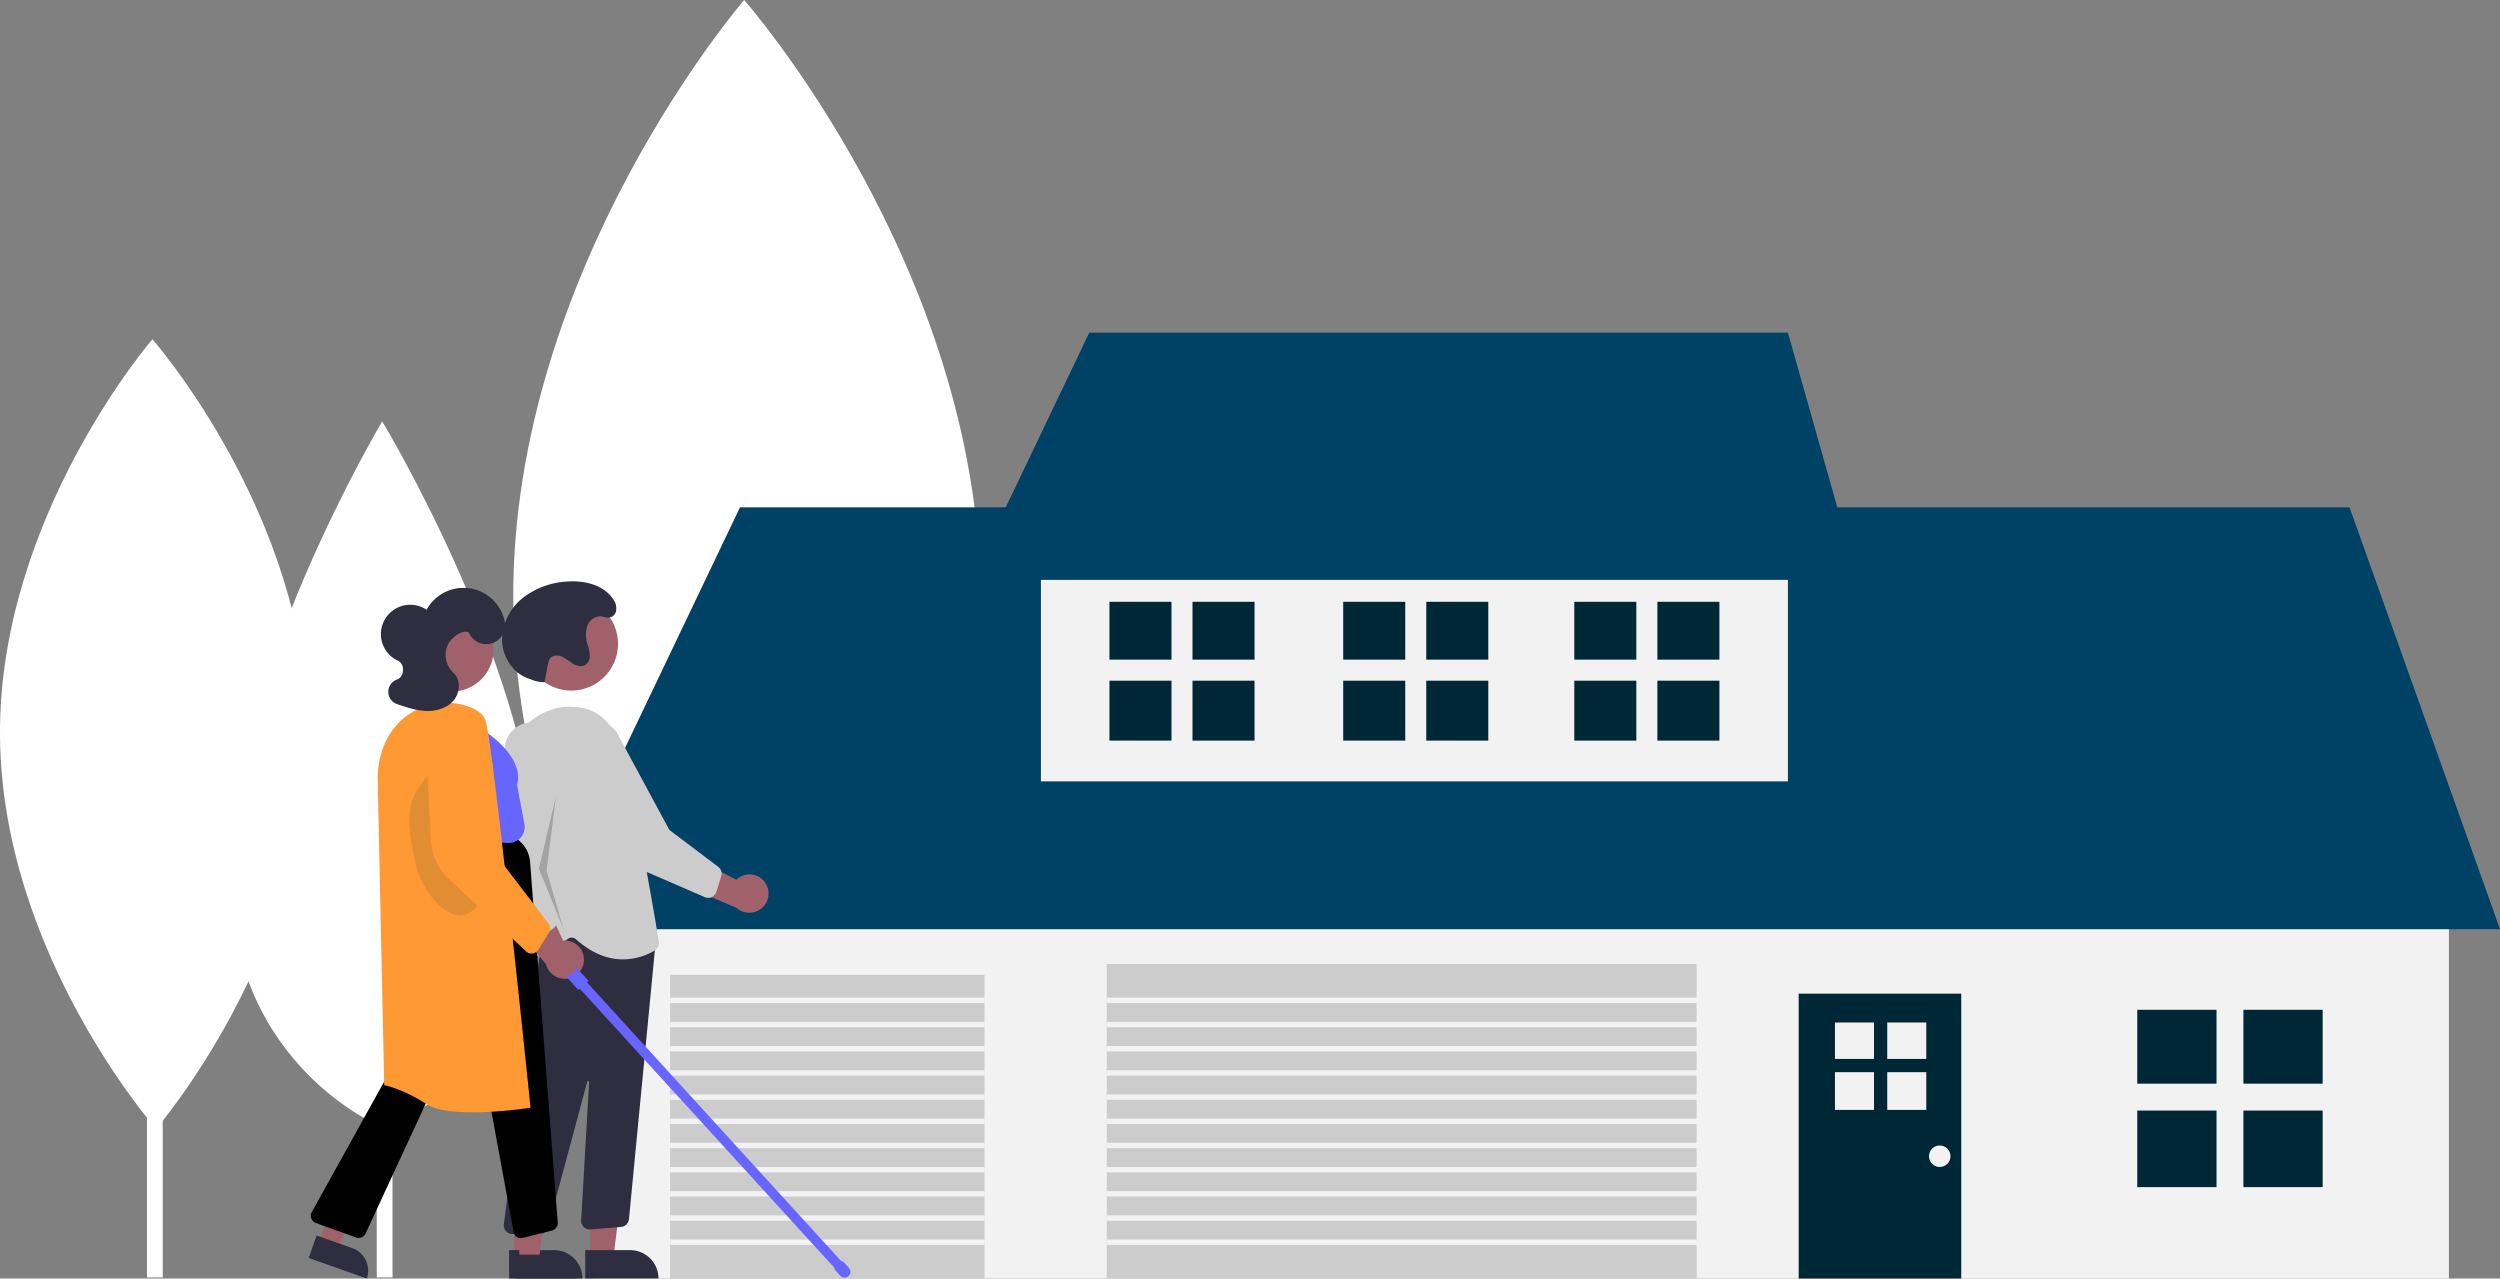 <svg id="Layer_1" data-name="Layer 1" xmlns="http://www.w3.org/2000/svg" xmlns:xlink="http://www.w3.org/1999/xlink" viewBox="0 0 864.86 442.29"><rect x="0" y="0" width="864.86" height="442.29" fill="#808080" stroke="none"/><defs><style>.cls-1{fill:none;}.cls-2{fill:#3f3d56;}.cls-3{fill:#fff;}.cls-4{fill:#f2f2f2;}.cls-5{fill:#004166;}.cls-6{fill:#ccc;}.cls-7{fill:#002736;}.cls-8{fill:#a0616a;}.cls-9{fill:#2f2e41;}.cls-10{isolation:isolate;opacity:0.2;}.cls-11{fill:#66f;}.cls-12{fill:#a1616b;}.cls-13{clip-path:url(#clip-path);}.cls-14{fill:#2e2e40;}.cls-15{fill:#f93;}.cls-16{fill:#e18d34;}</style><clipPath id="clip-path"><rect class="cls-1" x="106.8" y="203.42" width="187.4" height="238.87"/></clipPath></defs><g id="Group_73172" data-name="Group 73172"><g id="Group_73053" data-name="Group 73053"><rect id="Rectangle_144586" data-name="Rectangle 144586" class="cls-2" x="263.09" y="115.01" width="8.28" height="326.89"/><path id="Path_2493" data-name="Path 2493" class="cls-3" d="M339.24,206.59c.53,114.3-79.89,207.34-79.89,207.34s-81.27-92.29-81.8-206.59S257.44,0,257.44,0,338.71,92.29,339.24,206.59Z"/><rect id="Rectangle_144587" data-name="Rectangle 144587" class="cls-4" x="206.72" y="306.57" width="640.47" height="135.72"/><path id="Path_2494" data-name="Path 2494" class="cls-5" d="M186.27,321.44,256,175.5H812.8l52.06,145.94Z"/><rect id="Rectangle_144588" data-name="Rectangle 144588" class="cls-4" x="360.1" y="184.79" width="258.42" height="85.52"/><path id="Path_2495" data-name="Path 2495" class="cls-5" d="M376.83,115.08l-40.9,85.52H642.69l-24.17-85.52Z"/><rect id="Rectangle_144589" data-name="Rectangle 144589" class="cls-6" x="382.88" y="333.52" width="204.04" height="108.76"/><rect id="Rectangle_144590" data-name="Rectangle 144590" class="cls-6" x="231.82" y="337.24" width="108.76" height="105.04"/><rect id="Rectangle_144591" data-name="Rectangle 144591" class="cls-7" x="622.24" y="343.75" width="56.24" height="98.54"/><rect id="Rectangle_144592" data-name="Rectangle 144592" class="cls-3" x="130.33" y="226.21" width="5.46" height="215.71"/><path id="Path_2497" data-name="Path 2497" class="cls-3" d="M186.19,301.93c.35,67.59-52.72,88.6-52.72,88.6S79.84,370,79.5,302.37s52.72-156.6,52.72-156.6S185.85,234.35,186.19,301.93Z"/><rect id="Rectangle_144593" data-name="Rectangle 144593" class="cls-3" x="50.84" y="226.21" width="5.46" height="215.71"/><path id="Path_2498" data-name="Path 2498" class="cls-3" d="M106.7,253.7C107.05,329.13,54,390.52,54,390.52S.35,329.62,0,254.19,52.72,117.37,52.72,117.37,106.35,178.27,106.7,253.7Z"/><rect id="Rectangle_144594" data-name="Rectangle 144594" class="cls-7" x="739.37" y="349.33" width="27.42" height="25.56"/><rect id="Rectangle_144595" data-name="Rectangle 144595" class="cls-7" x="776.09" y="349.33" width="27.42" height="25.56"/><rect id="Rectangle_144596" data-name="Rectangle 144596" class="cls-7" x="739.37" y="384.19" width="27.42" height="26.49"/><rect id="Rectangle_144597" data-name="Rectangle 144597" class="cls-7" x="776.09" y="384.19" width="27.42" height="26.49"/><rect id="Rectangle_144598" data-name="Rectangle 144598" class="cls-7" x="383.81" y="208.19" width="21.46" height="20.01"/><rect id="Rectangle_144599" data-name="Rectangle 144599" class="cls-7" x="412.54" y="208.19" width="21.46" height="20.01"/><rect id="Rectangle_144600" data-name="Rectangle 144600" class="cls-7" x="383.81" y="235.48" width="21.46" height="20.73"/><rect id="Rectangle_144601" data-name="Rectangle 144601" class="cls-7" x="412.54" y="235.48" width="21.46" height="20.73"/><rect id="Rectangle_144602" data-name="Rectangle 144602" class="cls-7" x="544.62" y="208.19" width="21.46" height="20.01"/><rect id="Rectangle_144603" data-name="Rectangle 144603" class="cls-7" x="573.36" y="208.19" width="21.46" height="20.01"/><rect id="Rectangle_144604" data-name="Rectangle 144604" class="cls-7" x="544.62" y="235.48" width="21.46" height="20.73"/><rect id="Rectangle_144605" data-name="Rectangle 144605" class="cls-7" x="573.36" y="235.48" width="21.46" height="20.73"/><rect id="Rectangle_144606" data-name="Rectangle 144606" class="cls-7" x="464.68" y="208.19" width="21.46" height="20.01"/><rect id="Rectangle_144607" data-name="Rectangle 144607" class="cls-7" x="493.41" y="208.19" width="21.46" height="20.01"/><rect id="Rectangle_144608" data-name="Rectangle 144608" class="cls-7" x="464.68" y="235.48" width="21.46" height="20.73"/><rect id="Rectangle_144609" data-name="Rectangle 144609" class="cls-7" x="493.41" y="235.48" width="21.46" height="20.73"/><rect id="Rectangle_144610" data-name="Rectangle 144610" class="cls-4" x="634.79" y="353.73" width="13.51" height="12.6"/><rect id="Rectangle_144611" data-name="Rectangle 144611" class="cls-4" x="652.88" y="353.73" width="13.51" height="12.6"/><rect id="Rectangle_144612" data-name="Rectangle 144612" class="cls-4" x="634.79" y="370.91" width="13.51" height="13.05"/><rect id="Rectangle_144613" data-name="Rectangle 144613" class="cls-4" x="652.88" y="370.91" width="13.51" height="13.05"/><circle id="Ellipse_9351" data-name="Ellipse 9351" class="cls-4" cx="671.04" cy="399.99" r="3.72"/><rect id="Rectangle_144614" data-name="Rectangle 144614" class="cls-4" x="382.88" y="345.14" width="204.51" height="1.86"/><rect id="Rectangle_144615" data-name="Rectangle 144615" class="cls-4" x="382.88" y="353.51" width="204.51" height="1.86"/><rect id="Rectangle_144616" data-name="Rectangle 144616" class="cls-4" x="382.88" y="361.88" width="204.51" height="1.86"/><rect id="Rectangle_144617" data-name="Rectangle 144617" class="cls-4" x="382.88" y="370.24" width="204.51" height="1.86"/><rect id="Rectangle_144618" data-name="Rectangle 144618" class="cls-4" x="382.88" y="378.61" width="204.51" height="1.86"/><rect id="Rectangle_144619" data-name="Rectangle 144619" class="cls-4" x="382.88" y="386.98" width="204.51" height="1.86"/><rect id="Rectangle_144620" data-name="Rectangle 144620" class="cls-4" x="382.88" y="395.34" width="204.51" height="1.86"/><rect id="Rectangle_144621" data-name="Rectangle 144621" class="cls-4" x="382.88" y="403.71" width="204.51" height="1.86"/><rect id="Rectangle_144622" data-name="Rectangle 144622" class="cls-4" x="382.88" y="412.07" width="204.51" height="1.86"/><rect id="Rectangle_144623" data-name="Rectangle 144623" class="cls-4" x="382.88" y="420.44" width="204.51" height="1.86"/><rect id="Rectangle_144624" data-name="Rectangle 144624" class="cls-4" x="382.88" y="428.81" width="204.51" height="1.86"/><rect id="Rectangle_144625" data-name="Rectangle 144625" class="cls-4" x="231.82" y="345.14" width="108.76" height="1.86"/><rect id="Rectangle_144626" data-name="Rectangle 144626" class="cls-4" x="231.82" y="353.51" width="108.76" height="1.86"/><rect id="Rectangle_144627" data-name="Rectangle 144627" class="cls-4" x="231.82" y="361.88" width="108.76" height="1.86"/><rect id="Rectangle_144628" data-name="Rectangle 144628" class="cls-4" x="231.82" y="370.24" width="108.76" height="1.86"/><rect id="Rectangle_144629" data-name="Rectangle 144629" class="cls-4" x="231.82" y="378.61" width="108.76" height="1.86"/><rect id="Rectangle_144630" data-name="Rectangle 144630" class="cls-4" x="231.82" y="386.98" width="108.76" height="1.86"/><rect id="Rectangle_144631" data-name="Rectangle 144631" class="cls-4" x="231.82" y="395.34" width="108.76" height="1.86"/><rect id="Rectangle_144632" data-name="Rectangle 144632" class="cls-4" x="231.82" y="403.71" width="108.76" height="1.86"/><rect id="Rectangle_144633" data-name="Rectangle 144633" class="cls-4" x="231.82" y="412.07" width="108.76" height="1.86"/><rect id="Rectangle_144634" data-name="Rectangle 144634" class="cls-4" x="231.82" y="420.44" width="108.76" height="1.86"/><rect id="Rectangle_144635" data-name="Rectangle 144635" class="cls-4" x="231.82" y="428.81" width="108.76" height="1.86"/></g><g id="Group_675" data-name="Group 675"><path id="Path_985" data-name="Path 985" class="cls-8" d="M264.81,305.46a6.61,6.61,0,0,0-9.17-1.87,6.33,6.33,0,0,0-.91.73l-20.9-10.79,1.3,12.15,19.65,8.38a6.65,6.65,0,0,0,10-8.6Z"/><path id="Path_986" data-name="Path 986" class="cls-6" d="M246.24,310.36a3,3,0,0,1-2.42,0L224,301.77a30.6,30.6,0,0,1-15.45-14.94l-10.43-22a9.54,9.54,0,1,1,15-11.84l.09.11v0l18.35,34,16.94,12.8a3,3,0,0,1,1,3.24l-1.66,5.37a3.08,3.08,0,0,1-1,1.46A3.21,3.21,0,0,1,246.24,310.36Z"/><circle id="Ellipse_105" data-name="Ellipse 105" class="cls-8" cx="197.63" cy="222.73" r="16.17"/><path id="Path_987" data-name="Path 987" class="cls-8" d="M204.17,434.79h8.07l3.85-31.12H204.17Z"/><path id="Path_988" data-name="Path 988" class="cls-9" d="M227.81,442.28H202.45v-9.8H218a9.8,9.8,0,0,1,9.8,9.8Z"/><path id="Path_989" data-name="Path 989" class="cls-8" d="M177.85,434.79h8.06l3.85-31.12H177.84Z"/><path id="Path_990" data-name="Path 990" class="cls-9" d="M201.48,442.28H176.12v-9.8h15.56a9.8,9.8,0,0,1,9.8,9.8Z"/><path id="Path_991" data-name="Path 991" class="cls-9" d="M175,425.88a3,3,0,0,1-.71-2.34l14.13-106,35.1,6,3.75-2.25-9.69,100.54a3,3,0,0,1-2.7,2.61l-10.63.88a3,3,0,0,1-3.2-2.7h0a2.94,2.94,0,0,1,0-.42l2.75-47.87a.34.34,0,0,0-.32-.35.34.34,0,0,0-.33.25L189.57,424.7a3,3,0,0,1-2.86,2.19h-9.45A3,3,0,0,1,175,425.88Z"/><path id="Path_992" data-name="Path 992" class="cls-6" d="M199.34,325a2.31,2.31,0,0,0-3-.13l-7,5.46a3,3,0,0,1-4.16-.51,3.1,3.1,0,0,1-.51-1c-3.44-12.05-11.24-42.4-9.32-63.75,1.09-12.11,11.55-21.31,23.3-20.54,8,.54,13.33,5.18,15.73,13.79,5.87,21.14,12.32,59.92,13.56,67.48a3,3,0,0,1-1.41,3,21.6,21.6,0,0,1-11,3.09C210.87,331.9,205.25,330.27,199.34,325Z"/><path id="Path_993" data-name="Path 993" class="cls-8" d="M202,332.52a6.63,6.63,0,0,0-6.06-7.14,7.62,7.62,0,0,0-1.17,0L185,304l-6.48,10.36,10.29,18.72a6.66,6.66,0,0,0,13.2-.58Z"/><path id="Path_994" data-name="Path 994" class="cls-6" d="M184.35,324.9a2.93,2.93,0,0,1-1.91-1.47l-10.31-19a30.48,30.48,0,0,1-2.93-21.29l5.38-23.77a9.54,9.54,0,1,1,19.08.07v0l-6.57,38.1,5.44,20.52a3,3,0,0,1-1.18,3.19l-4.63,3.2a3,3,0,0,1-2.37.45Z"/><path id="Path_995" data-name="Path 995" class="cls-10" d="M192.35,275.51l-5.92,25L195,321.58l-5.92-20.4Z"/><path id="Path_996" data-name="Path 996" class="cls-9" d="M188.4,236a11.2,11.2,0,0,1-4.2-.76c-.58-.23-1.2-.42-1.78-.64-5.19-2-8.61-7.53-8.73-13.09a18.85,18.85,0,0,1,7-14.52,27.32,27.32,0,0,1,15.36-5.8c6-.45,12.7,1.06,16,6a5.23,5.23,0,0,1,1,4.53,2.91,2.91,0,0,1-.82,1.25c-1.49,1.33-3,.33-4.5.24a5,5,0,0,0-4.63,3.55,10.67,10.67,0,0,0,.16,6.18,15.16,15.16,0,0,1,.78,3.76,3.76,3.76,0,0,1-1.57,3.33c-1.3.79-3,.33-4.32-.46a30.28,30.28,0,0,0-3.85-2.46c-1.41-.58-3.3-.45-4.12.84a4.63,4.63,0,0,0-.53,1.5c-.73,3.36-.56,3.16-1.3,6.51Z"/></g><g id="Group_674" data-name="Group 674"><rect id="Rectangle_729" data-name="Rectangle 729" class="cls-11" x="241.5" y="314.03" width="3.31" height="144.53" transform="translate(-196.81 264.74) rotate(-42.37)"/><rect id="Rectangle_730" data-name="Rectangle 730" class="cls-11" x="192.42" y="322.66" width="4.7" height="21.01" transform="translate(-173.65 218.25) rotate(-42.37)"/><path id="Path_270" data-name="Path 270" class="cls-12" d="M110.26,429.74l6.39,2.26,11.74-23.59L119,405.08Z"/><g id="Group_520" data-name="Group 520"><g class="cls-13"><g id="Group_519" data-name="Group 519"><path id="Path_271" data-name="Path 271" class="cls-14" d="M121.86,431.78l-12.32-4.35-2.74,7.76,20.08,7.1a8.24,8.24,0,0,0-5-10.5"/></g></g></g><path id="Path_272" data-name="Path 272" class="cls-12" d="M179.65,436h6.77l3.23-26.15h-10Z"/><g id="Group_522" data-name="Group 522"><g class="cls-13"><g id="Group_521" data-name="Group 521"><path id="Path_273" data-name="Path 273" class="cls-14" d="M191.27,434.05H178.2v8.23h21.3a8.23,8.23,0,0,0-8.23-8.23h0"/><path id="Path_274" data-name="Path 274" d="M180.28,428.31a2.44,2.44,0,0,0,.66-.09l10-2.53a2.67,2.67,0,0,0,2-2.79l-9.56-124.7-.3,0,.3,0a10.7,10.7,0,0,0-10.09-9.86l-30.21-1.56L138,365l-30.12,54.28a2.68,2.68,0,0,0,1,3.63,2.32,2.32,0,0,0,.39.18l13.89,5a2.66,2.66,0,0,0,3.32-1.39L162,350a.89.89,0,0,1,1.68.21l14,76a2.68,2.68,0,0,0,2.62,2.18"/><path id="Path_275" data-name="Path 275" class="cls-12" d="M200,331.29a5.56,5.56,0,0,0-6.14-4.91,6.27,6.27,0,0,0-1,.19l-8-9.88-7.18,3.39,11.47,13.8A5.59,5.59,0,0,0,200,331.3"/><path id="Path_276" data-name="Path 276" class="cls-12" d="M156.2,210.13a14.57,14.57,0,1,0,14.56,14.58v0a14.55,14.55,0,0,0-14.56-14.56h0"/><path id="Path_277" data-name="Path 277" class="cls-11" d="M176,291.63a5.51,5.51,0,0,0,5.51-5.52v0a5.55,5.55,0,0,0-.09-1l-2.54-13.59c2.71-9.86-11.1-18.55-11.69-18.92l-8.63-3.3-.11.28.11-.28a10.5,10.5,0,0,0-14.26,10.18l1,29.89,30.22,2.27H176"/><path id="Path_278" data-name="Path 278" class="cls-15" d="M163.4,384.82a144.57,144.57,0,0,0,19.83-1.58l.28,0,0-.28c-.52-5.1-12.84-125.12-15.5-133.58-.69-2.19-2.83-3.9-6.37-5.11A23.2,23.2,0,0,0,133.22,257a30.32,30.32,0,0,0-2.56,12.81l2.25,105.65.22,0c.07,0,6.28,1.23,14.47,6.53,3.33,2.15,9.52,2.81,15.8,2.81"/><path id="Path_279" data-name="Path 279" class="cls-16" d="M151,266.05c2.14,0,7.37.59,9.27,4.41,3.68,7.45,6.94,15.45,7,24s2.13,17.52-5.18,21.44a6.19,6.19,0,0,1-2.95.75c-6.64,0-13.82-10.31-15.3-17.5-3.07-14.9-4.75-22.7,6.44-32.95-.48,0-.11-.11.73-.11"/><path id="Path_280" data-name="Path 280" class="cls-15" d="M183.16,329.76a2.69,2.69,0,0,0,3-1.14l3.79-6.08a2.69,2.69,0,0,0-.15-3l-22.35-29.24,2.83-23.1a11.33,11.33,0,1,0-22.47-2.87s0,.07,0,.1a10.5,10.5,0,0,0-.05,2l1.37,24.68a18.76,18.76,0,0,0,5.92,12.72l27,25.33a2.71,2.71,0,0,0,1,.61"/><path id="Path_281" data-name="Path 281" class="cls-14" d="M162.36,219.17a6.51,6.51,0,0,0,12.22-4.23,14.54,14.54,0,0,0-27-4A10.15,10.15,0,0,0,136,227.61a9.64,9.64,0,0,0,1.62.92c2.56,1.16,2.36,5.62-.28,6.55a4.5,4.5,0,0,0,.05,8.51c3.32,1.13,6.7,2.28,10.21,2.37s7.22-1.05,9.43-3.77,2.37-7.19-.24-9.53a8.39,8.39,0,0,1-1.7-9.94c1.74-3.18,6.4-5.35,7.29-3.55"/><path id="Path_282" data-name="Path 282" class="cls-11" d="M293.53,441.45h0a2,2,0,0,0,.14-2.84h0l-1.53-1.7a2,2,0,0,0-3,2.72l1.53,1.69a2,2,0,0,0,2.85.14h0"/></g></g></g></g></g></svg>